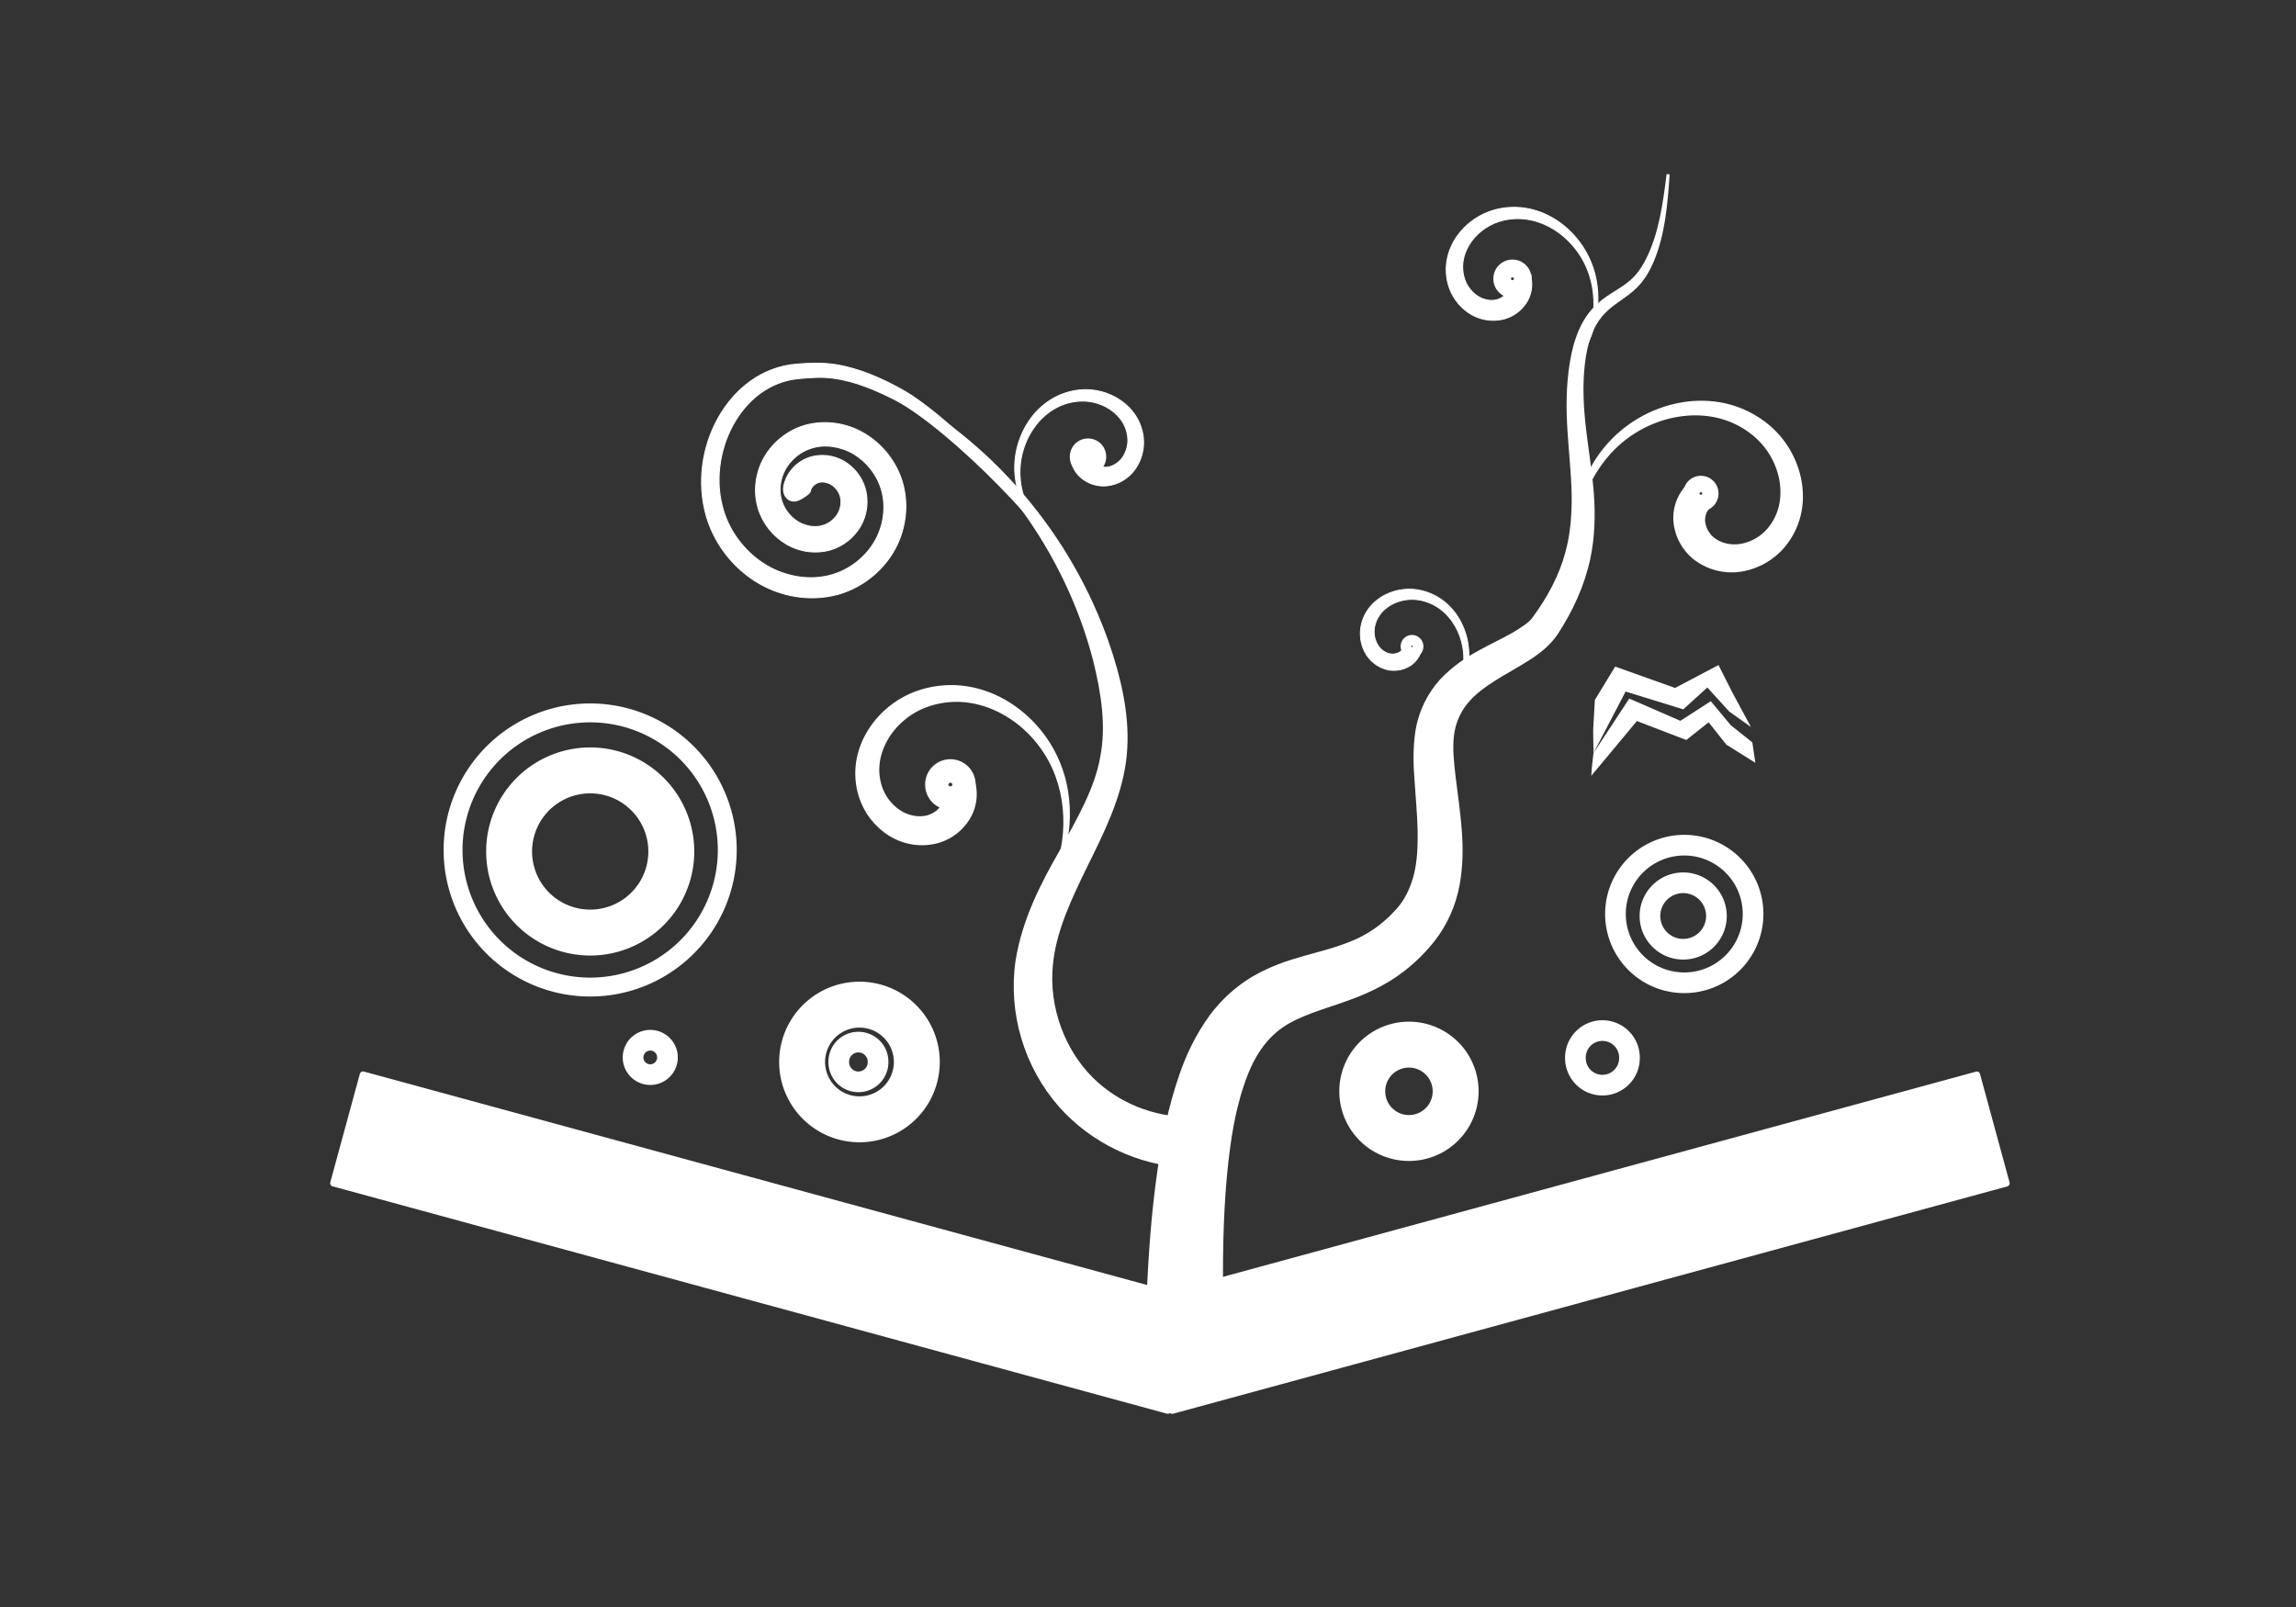 <?xml version="1.0" encoding="UTF-8" standalone="no"?>
<!-- Created with Inkscape (http://www.inkscape.org/) -->

<svg
   xmlns:dc="http://purl.org/dc/elements/1.1/"
   xmlns:cc="http://creativecommons.org/ns#"
   xmlns:rdf="http://www.w3.org/1999/02/22-rdf-syntax-ns#"
   xmlns:svg="http://www.w3.org/2000/svg"
   xmlns="http://www.w3.org/2000/svg"
   xmlns:xlink="http://www.w3.org/1999/xlink"
   xmlns:sodipodi="http://sodipodi.sourceforge.net/DTD/sodipodi-0.dtd"
   xmlns:inkscape="http://www.inkscape.org/namespaces/inkscape"
   version="1.1"
   width="1000"
   height="700"
   id="svg2"
   inkscape:version="0.48.1 r9760"
   sodipodi:docname="livro aberto-flower.svg">
  <rect width="100%" height="100%" fill="#333333" stroke="none"/>
  <sodipodi:namedview
     pagecolor="#000000"
     bordercolor="#666666"
     borderopacity="1"
     objecttolerance="10"
     gridtolerance="10"
     guidetolerance="10"
     inkscape:pageopacity="0"
     inkscape:pageshadow="2"
     inkscape:window-width="1360"
     inkscape:window-height="714"
     id="namedview13"
     showgrid="false"
     inkscape:snap-global="true"
     inkscape:snap-smooth-nodes="false"
     inkscape:object-nodes="true"
     inkscape:object-paths="true"
     inkscape:snap-nodes="true"
     inkscape:zoom="0.56568543"
     inkscape:cx="716.83479"
     inkscape:cy="258.73211"
     inkscape:window-x="-4"
     inkscape:window-y="-3"
     inkscape:window-maximized="1"
     inkscape:current-layer="svg2" />
  <defs
     id="defs16">
    <inkscape:path-effect
       effect="skeletal"
       id="path-effect5339"
       is_visible="true"
       pattern="m 1080.407,32.885 c 0,3.24 -902.496,5.01 -907.224,5.01 -4.729,0 -8.562,-2.627 -8.562,-5.866 0,-3.24 3.833,-5.866 8.562,-5.866 4.729,0 907.224,3.483 907.224,6.723 z"
       copytype="single_stretched"
       prop_scale="1"
       scale_y_rel="false"
       spacing="0"
       normal_offset="0"
       tang_offset="0"
       prop_units="false"
       vertical_pattern="false"
       fuse_tolerance="0" />
    <inkscape:path-effect
       effect="skeletal"
       id="path-effect5320"
       is_visible="true"
       pattern="M 0,0 1,0"
       copytype="single_stretched"
       prop_scale="1"
       scale_y_rel="false"
       spacing="0"
       normal_offset="0"
       tang_offset="0"
       prop_units="false"
       vertical_pattern="false"
       fuse_tolerance="0" />
    <inkscape:path-effect
       effect="skeletal"
       id="path-effect5263"
       is_visible="true"
       pattern="m 1176.083,-1525.178 1005.31,0 0,705.616 -1005.31,0 z"
       copytype="single_stretched"
       prop_scale="1"
       scale_y_rel="false"
       spacing="0"
       normal_offset="0"
       tang_offset="0"
       prop_units="false"
       vertical_pattern="false"
       fuse_tolerance="0" />
    <inkscape:path-effect
       effect="spiro"
       id="path-effect5236"
       is_visible="true" />
    <inkscape:path-effect
       effect="skeletal"
       id="path-effect4918"
       is_visible="true"
       pattern="M 0,0 1,0"
       copytype="single_stretched"
       prop_scale="1"
       scale_y_rel="false"
       spacing="0"
       normal_offset="0"
       tang_offset="0"
       prop_units="false"
       vertical_pattern="false"
       fuse_tolerance="0" />
    <inkscape:path-effect
       effect="skeletal"
       id="path-effect4910"
       is_visible="true"
       pattern="M 0,0 1,0"
       copytype="single_stretched"
       prop_scale="1"
       scale_y_rel="false"
       spacing="0"
       normal_offset="0"
       tang_offset="0"
       prop_units="false"
       vertical_pattern="false"
       fuse_tolerance="0" />
    <inkscape:path-effect
       effect="skeletal"
       id="path-effect4900"
       is_visible="true"
       pattern="m 234.77,-90.085 0,10 0,1.25 0,10 10,0 0,0 0,0 898.75,-20 0,0 -898.75,-1.25 0,0 0,0 z"
       copytype="single_stretched"
       prop_scale="1"
       scale_y_rel="false"
       spacing="0"
       normal_offset="0"
       tang_offset="0"
       prop_units="false"
       vertical_pattern="false"
       fuse_tolerance="0" />
    <inkscape:path-effect
       effect="spiro"
       id="path-effect4849"
       is_visible="true" />
    <inkscape:path-effect
       effect="skeletal"
       id="path-effect4839"
       is_visible="true"
       pattern="m 21.773,-291.685 0,0 2113.914,10.703 -2113.914,21.407 0,0 z"
       copytype="single_stretched"
       prop_scale="1"
       scale_y_rel="false"
       spacing="0"
       normal_offset="0"
       tang_offset="0"
       prop_units="false"
       vertical_pattern="false"
       fuse_tolerance="0" />
    <inkscape:path-effect
       effect="spiro"
       id="path-effect4837"
       is_visible="true" />
    <inkscape:path-effect
       effect="spiro"
       id="path-effect4833"
       is_visible="true" />
    <inkscape:path-effect
       effect="spiro"
       id="path-effect4829"
       is_visible="true" />
    <inkscape:path-effect
       effect="spiro"
       id="path-effect4825"
       is_visible="true" />
    <inkscape:path-effect
       effect="spiro"
       id="path-effect4821"
       is_visible="true" />
    <inkscape:path-effect
       effect="spiro"
       id="path-effect4817"
       is_visible="true" />
    <inkscape:path-effect
       effect="spiro"
       id="path-effect4813"
       is_visible="true" />
    <inkscape:path-effect
       effect="skeletal"
       id="path-effect4793"
       is_visible="true"
       pattern="M 0,0 1,0"
       copytype="single_stretched"
       prop_scale="1"
       scale_y_rel="false"
       spacing="0"
       normal_offset="0"
       tang_offset="0"
       prop_units="false"
       vertical_pattern="false"
       fuse_tolerance="0" />
    <inkscape:path-effect
       effect="skeletal"
       id="path-effect4704"
       is_visible="true"
       pattern="m 676.586,-204.495 a 275.076,10.703 0 1 1 -550.153,0 275.076,10.703 0 1 1 550.153,0 z"
       copytype="single_stretched"
       prop_scale="1"
       scale_y_rel="false"
       spacing="0"
       normal_offset="0"
       tang_offset="0"
       prop_units="false"
       vertical_pattern="false"
       fuse_tolerance="0" />
    <inkscape:path-effect
       effect="skeletal"
       id="path-effect4694"
       is_visible="true"
       pattern="M 0,0 1,0"
       copytype="single_stretched"
       prop_scale="1"
       scale_y_rel="false"
       spacing="0"
       normal_offset="0"
       tang_offset="0"
       prop_units="false"
       vertical_pattern="false"
       fuse_tolerance="0" />
    <inkscape:path-effect
       effect="skeletal"
       id="path-effect4676"
       is_visible="true"
       pattern="M 0,0 1,0"
       copytype="single_stretched"
       prop_scale="1"
       scale_y_rel="false"
       spacing="0"
       normal_offset="0"
       tang_offset="0"
       prop_units="false"
       vertical_pattern="false"
       fuse_tolerance="0" />
    <inkscape:path-effect
       effect="skeletal"
       id="path-effect4625"
       is_visible="true"
       pattern="M 0,0 1,0"
       copytype="single_stretched"
       prop_scale="1"
       scale_y_rel="false"
       spacing="0"
       normal_offset="0"
       tang_offset="0"
       prop_units="false"
       vertical_pattern="false"
       fuse_tolerance="0" />
    <inkscape:perspective
       sodipodi:type="inkscape:persp3d"
       inkscape:vp_x="0 : 350 : 1"
       inkscape:vp_y="0 : 1000 : 0"
       inkscape:vp_z="1000 : 350 : 1"
       inkscape:persp3d-origin="500 : 233.33333 : 1"
       id="perspective4416" />
    <linearGradient
       inkscape:collect="always"
       id="linearGradient3810">
      <stop
         style="stop-color:#76b138;stop-opacity:1;"
         offset="0"
         id="stop3812" />
      <stop
         style="stop-color:#76b138;stop-opacity:0;"
         offset="1"
         id="stop3814" />
    </linearGradient>
    <linearGradient
       inkscape:collect="always"
       xlink:href="#linearGradient3810"
       id="linearGradient3796"
       x1="490.214"
       y1="201.758"
       x2="505.199"
       y2="324.847"
       gradientUnits="userSpaceOnUse" />
    <inkscape:path-effect
       effect="skeletal"
       id="path-effect4918-8"
       is_visible="true"
       pattern="m 0,0 0,10 0,1.25 0,10 10,0 0,0 0,0 898.75,-20 0,0 L 10,0 l 0,0 0,0 z"
       copytype="single_stretched"
       prop_scale="1"
       scale_y_rel="false"
       spacing="0"
       normal_offset="0"
       tang_offset="0"
       prop_units="false"
       vertical_pattern="false"
       fuse_tolerance="0" />
    <inkscape:path-effect
       effect="skeletal"
       id="path-effect4918-8-2"
       is_visible="true"
       pattern="m 0,0 0,10 0,1.25 0,10 10,0 0,0 0,0 898.75,-20 0,0 L 10,0 l 0,0 0,0 z"
       copytype="single_stretched"
       prop_scale="1"
       scale_y_rel="false"
       spacing="0"
       normal_offset="0"
       tang_offset="0"
       prop_units="false"
       vertical_pattern="false"
       fuse_tolerance="0" />
    <inkscape:path-effect
       effect="skeletal"
       id="path-effect4918-8-29"
       is_visible="true"
       pattern="m 0,0 0,10 0,1.25 0,10 10,0 0,0 0,0 898.75,-20 0,0 L 10,0 l 0,0 0,0 z"
       copytype="single_stretched"
       prop_scale="1"
       scale_y_rel="false"
       spacing="0"
       normal_offset="0"
       tang_offset="0"
       prop_units="false"
       vertical_pattern="false"
       fuse_tolerance="0" />
    <inkscape:path-effect
       effect="skeletal"
       id="path-effect4918-8-3"
       is_visible="true"
       pattern="m 0,0 0,10 0,1.25 0,10 10,0 0,0 0,0 898.75,-20 0,0 L 10,0 l 0,0 0,0 z"
       copytype="single_stretched"
       prop_scale="1"
       scale_y_rel="false"
       spacing="0"
       normal_offset="0"
       tang_offset="0"
       prop_units="false"
       vertical_pattern="false"
       fuse_tolerance="0" />
    <inkscape:path-effect
       effect="skeletal"
       id="path-effect4918-8-35"
       is_visible="true"
       pattern="m 0,0 0,10 0,1.25 0,10 10,0 0,0 0,0 898.75,-20 0,0 L 10,0 l 0,0 0,0 z"
       copytype="single_stretched"
       prop_scale="1"
       scale_y_rel="false"
       spacing="0"
       normal_offset="0"
       tang_offset="0"
       prop_units="false"
       vertical_pattern="false"
       fuse_tolerance="0" />
    <inkscape:path-effect
       effect="skeletal"
       id="path-effect4918-8-2-9"
       is_visible="true"
       pattern="m 0,0 0,10 0,1.25 0,10 10,0 0,0 0,0 898.75,-20 0,0 L 10,0 l 0,0 0,0 z"
       copytype="single_stretched"
       prop_scale="1"
       scale_y_rel="false"
       spacing="0"
       normal_offset="0"
       tang_offset="0"
       prop_units="false"
       vertical_pattern="false"
       fuse_tolerance="0" />
    <inkscape:path-effect
       effect="skeletal"
       id="path-effect5339-4"
       is_visible="true"
       pattern="m 1334.409,-23.347 c 0,3.24 -902.496,5.01 -907.224,5.01 -4.729,0 -8.562,-2.627 -8.562,-5.866 0,-3.24 3.833,-5.866 8.562,-5.866 4.729,0 907.224,3.483 907.224,6.723 z"
       copytype="single_stretched"
       prop_scale="1"
       scale_y_rel="false"
       spacing="0"
       normal_offset="0"
       tang_offset="0"
       prop_units="false"
       vertical_pattern="false"
       fuse_tolerance="0" />
    <inkscape:path-effect
       effect="skeletal"
       id="path-effect5339-2"
       is_visible="true"
       pattern="m 802.319,45.162 c 0,3.24 -902.496,5.01 -907.224,5.01 -4.729,0 -8.562,-2.627 -8.562,-5.866 0,-3.24 3.833,-5.866 8.562,-5.866 4.729,0 907.224,3.483 907.224,6.723 z"
       copytype="single_stretched"
       prop_scale="1"
       scale_y_rel="false"
       spacing="0"
       normal_offset="0"
       tang_offset="0"
       prop_units="false"
       vertical_pattern="false"
       fuse_tolerance="0" />
  </defs>
  <rect
     style="opacity:0;fill:#ffff40;fill-opacity:1;stroke:#89ffff;stroke-width:0.4;stroke-miterlimit:4;stroke-opacity:1;stroke-dasharray:none"
     id="rect4472"
     width="348.93"
     height="151.988"
     x="86.361"
     y="335.581" />
  <rect
     style="fill:#ffffff;fill-opacity:1;stroke:none"
     id="rect4482"
     width="379.367"
     height="51.803"
     x="274.157"
     y="408.589"
     ry="1.346"
     transform="matrix(0.965,0.263,-0.263,0.965,0,0)" />
  <path
     sodipodi:type="arc"
     style="fill:#ffffff;fill-opacity:0;stroke:#ffffff;stroke-width:20;stroke-miterlimit:4;stroke-opacity:1;stroke-dasharray:none"
     id="path4529"
     sodipodi:cx="373.54739"
     sodipodi:cy="150.91743"
     sodipodi:rx="20.336391"
     sodipodi:ry="20.336391"
     d="m 393.884,150.917 a 20.336,20.336 0 1 1 -40.673,0 20.336,20.336 0 1 1 40.673,0 z"
     transform="translate(240.107,324.453)" />
  <path
     sodipodi:type="arc"
     style="fill:#ffffff;fill-opacity:0;stroke:#ffffff;stroke-width:20;stroke-miterlimit:4;stroke-opacity:1;stroke-dasharray:none"
     id="path4531"
     sodipodi:cx="553.36389"
     sodipodi:cy="161.62079"
     sodipodi:rx="35.321102"
     sodipodi:ry="35.321102"
     d="m 588.685,161.621 a 35.321,35.321 0 1 1 -70.642,0 35.321,35.321 0 1 1 70.642,0 z"
     transform="translate(-296.307,209.281)" />
  <path
     sodipodi:type="arc"
     style="fill:#ffffff;fill-opacity:0;stroke:#ffffff;stroke-width:9;stroke-miterlimit:4;stroke-opacity:1;stroke-dasharray:none"
     id="path4551"
     sodipodi:cx="549.05212"
     sodipodi:cy="178.71576"
     sodipodi:rx="65.260094"
     sodipodi:ry="65.260094"
     d="m 614.312,178.716 a 65.26,65.26 0 1 1 -130.52,0 65.26,65.26 0 1 1 130.52,0 z"
     transform="matrix(0.915,0,0,0.915,-245.34,206.722)" />
  <path
     sodipodi:type="arc"
     style="fill:#ffffff;fill-opacity:0;stroke:#ffffff;stroke-width:9;stroke-miterlimit:4;stroke-opacity:1;stroke-dasharray:none"
     id="path4553"
     sodipodi:cx="460.80539"
     sodipodi:cy="251.01945"
     sodipodi:rx="14.475118"
     sodipodi:ry="14.475118"
     d="m 475.281,251.019 a 14.475,14.475 0 1 1 -28.95,0 14.475,14.475 0 1 1 28.95,0 z"
     transform="translate(272.293,147.989)" />
  <rect
     style="fill:#ffffff;fill-opacity:1;stroke:none"
     id="rect4482-4"
     width="379.367"
     height="51.803"
     x="-708.873"
     y="676.538"
     ry="1.346"
     transform="matrix(-0.965,0.263,0.263,0.965,0,0)" />
  <path
     sodipodi:type="arc"
     style="fill:#ffffff;fill-opacity:0;stroke:#ffffff;stroke-width:9;stroke-miterlimit:4;stroke-opacity:1;stroke-dasharray:none"
     id="path4575"
     sodipodi:cx="355.35168"
     sodipodi:cy="274.0061"
     sodipodi:rx="8.5626888"
     sodipodi:ry="8.5626888"
     d="m 363.914,274.006 a 8.563,8.563 0 1 1 -17.125,0 8.563,8.563 0 1 1 17.125,0 z"
     transform="translate(18.52,188.587)" />
  <path
     sodipodi:type="arc"
     style="fill:#ffffff;fill-opacity:0;stroke:#ffffff;stroke-width:9;stroke-miterlimit:4;stroke-opacity:1;stroke-dasharray:none"
     id="path4577"
     sodipodi:cx="487.00305"
     sodipodi:cy="330.73395"
     sodipodi:rx="7.4923549"
     sodipodi:ry="7.4923549"
     d="m 494.495,330.734 a 7.492,7.492 0 1 1 -14.985,0 7.492,7.492 0 1 1 14.985,0 z"
     transform="translate(-203.784,129.876)" />
  <path
     sodipodi:type="arc"
     style="fill:#ffffff;fill-opacity:0;stroke:#ffffff;stroke-width:9;stroke-miterlimit:4;stroke-opacity:1;stroke-dasharray:none"
     id="path4581"
     sodipodi:cx="275.07645"
     sodipodi:cy="204.43425"
     sodipodi:rx="11.773701"
     sodipodi:ry="11.773701"
     d="m 286.85,204.434 a 11.774,11.774 0 1 1 -23.547,0 11.774,11.774 0 1 1 23.547,0 z"
     transform="translate(422.851,256.363)" />
  <path
     sodipodi:type="arc"
     style="fill:#ffffff;fill-opacity:0;stroke:#ffffff;stroke-width:9;stroke-miterlimit:4;stroke-opacity:1;stroke-dasharray:none"
     id="path4583"
     sodipodi:cx="445.25992"
     sodipodi:cy="239.75536"
     sodipodi:rx="29.969419"
     sodipodi:ry="29.969419"
     d="m 475.229,239.755 a 29.969,29.969 0 1 1 -59.939,0 29.969,29.969 0 1 1 59.939,0 z"
     transform="translate(288.306,158.369)" />
  <path
     sodipodi:type="arc"
     style="fill:#ffffff;fill-opacity:0;stroke:#ffffff;stroke-width:20;stroke-miterlimit:4;stroke-opacity:1;stroke-dasharray:none"
     id="path4595"
     sodipodi:cx="356.47263"
     sodipodi:cy="272.38422"
     sodipodi:rx="24.97579"
     sodipodi:ry="24.97579"
     d="m 381.448,272.384 a 24.976,24.976 0 1 1 -49.952,0 24.976,24.976 0 1 1 49.952,0 z"
     transform="translate(17.861,190.209)" />
  <path
     style="fill:#ffffff;stroke:#ffffff;stroke-width:1.323px;stroke-linecap:butt;stroke-linejoin:miter;stroke-opacity:1"
     d="m 500,566.792 c 0.732,-19.011 2.06,-38.267 4.863,-57.549 1.878,-13.126 4.562,-26.623 9.103,-39.966 3.003,-9.009 7.284,-18.244 13.576,-26.802 0,-10e-6 10e-6,-10e-6 10e-6,-2e-5 4.786,-6.412 10.799,-11.96 17.794,-16.223 6.268,-3.706 12.593,-6.188 18.591,-7.983 6.027,-1.852 11.636,-3.213 16.655,-4.762 5.297,-1.661 10.224,-3.511 14.468,-5.959 4.988,-2.795 9.571,-6.608 13.56,-11.058 0,0 0,0 10e-6,-1e-5 3.696,-3.997 6.302,-9.398 7.789,-15.196 0,-10e-6 0,-10e-6 1e-5,-2e-5 1.529,-5.88 1.802,-12.529 1.698,-19.567 0,-10e-6 0,-10e-6 0,-2e-5 -0.142,-6.864 -0.854,-14.112 -1.348,-21.754 -0.498,-6.503 -0.8,-13.83 0.412,-21.711 1.346,-8.104 4.976,-15.696 10.525,-21.839 5.127,-5.453 10.869,-9.343 16.402,-12.33 1e-5,0 2e-5,-10e-6 3e-5,-10e-6 5.448,-3.028 10.622,-5.395 15.096,-7.956 3.946,-2.424 7.349,-4.493 9.009,-7.01 0,0 0,0 0,-1e-5 6.367,-8.68 11.479,-18.176 14.181,-28.215 2.287,-8.2 2.971,-17.069 2.794,-26.099 -0.187,-8.692 -1.216,-17.736 -1.802,-27.151 0,-10e-6 0,-10e-6 0,-2e-5 -0.633,-9.661 -0.635,-19.682 1.024,-29.737 0.738,-4.562 1.909,-9.34 3.939,-14.052 0,-1e-5 10e-6,-2e-5 10e-6,-3e-5 1.434,-3.321 3.441,-6.529 6.075,-9.375 2.237,-2.338 4.622,-4.172 6.946,-5.667 10e-6,0 2e-5,-1e-5 3e-5,-2e-5 2.27,-1.486 4.367,-2.698 6.119,-3.919 1.968,-1.37 3.759,-2.873 5.236,-4.548 1.995,-2.207 3.647,-4.913 5.084,-7.857 5.296,-10.79 7.144,-23.571 8.74,-36.59 -0.873,13.09 -1.974,25.992 -6.758,37.494 -1.31,3.17 -2.901,6.169 -4.943,8.76 -1.533,1.972 -3.399,3.759 -5.453,5.377 0,0 -1e-5,1e-5 -2e-5,1e-5 -1.818,1.432 -3.88,2.785 -5.968,4.313 -2.108,1.528 -4.185,3.278 -5.997,5.38 -2.154,2.539 -3.75,5.417 -4.88,8.401 -10e-6,1e-5 -10e-6,2e-5 -10e-6,3e-5 -1.62,4.286 -2.442,8.713 -2.934,13.071 -1.085,9.533 -0.541,19.052 0.558,28.404 0,1e-5 10e-6,2e-5 10e-6,3e-5 1.071,9.144 2.603,18.183 3.327,27.345 0.757,9.58 0.527,19.331 -1.507,28.869 -2.492,11.618 -7.57,22.651 -14.133,32.634 -3.193,4.738 -7.688,8.223 -12.167,11.055 -4.972,3.205 -10.08,5.898 -14.764,8.855 -4.734,3.022 -9.154,6.257 -12.331,10.223 -10e-6,10e-6 -2e-5,10e-6 -2e-5,2e-5 -3.376,4.115 -5.446,9.277 -6.002,14.496 -0.663,5.649 0.043,11.668 0.764,18.004 0.875,7.244 2.006,14.656 2.611,22.376 0.642,7.868 0.654,16.112 -0.896,24.5 0,1e-5 0,2e-5 0,3e-5 -1.614,8.615 -5.216,17.032 -10.941,24.252 -5.009,6.287 -11.055,11.874 -18.016,16.35 -5.961,3.782 -12.237,6.625 -18.451,8.883 -5.806,2.13 -11.37,3.809 -16.409,5.683 -4.895,1.862 -9.369,3.831 -12.952,6.376 -10e-6,0 -2e-5,1e-5 -2e-5,1e-5 -3.969,2.718 -7.396,6.357 -10.105,10.458 -10e-6,10e-6 -10e-6,10e-6 -2e-5,2e-5 -3.85,5.691 -6.427,12.66 -8.608,20.131 -3.181,11.168 -4.777,23.06 -5.915,35.327 -1.62,17.928 -1.836,36.132 -1.553,54.538 -10.701,-0.226 -21.402,-0.453 -32.103,-0.679 z"
     id="path4835"
     inkscape:connector-curvature="0"
     inkscape:path-effect="#path-effect4839"
     inkscape:original-d="m 516.05111,567.13139 c 3.7608,-177.69821 59.46023,-113.1601 101.79605,-162.75529 21.21287,-24.85028 6.33108,-61.97488 9.74223,-84.53671 4.22483,-27.94376 36.92077,-29.44535 48.18439,-45.3392 31.68172,-44.70536 9.79894,-76.87189 15.64116,-115.51326 6.30337,-41.69145 33.0805,-7.75285 40.43839,-82.54597" />
  <path
     style="fill:#ffffff;stroke:#ffffff;stroke-width:1px;stroke-linecap:butt;stroke-linejoin:miter;stroke-opacity:1"
     d="m 522.288,508.22 -0.265,-9.996 -0.033,-1.25 -0.265,-9.996 c -1.273,0.038 -2.549,0.028 -3.826,-0.027 -15.216,0.221 -31.248,-6.079 -42.444,-17.374 -12.195,-12.194 -19.056,-30.696 -17.419,-48.744 0,-1e-5 0,-1e-5 0,-2e-5 1.2,-14.799 8.116,-29.333 15.146,-43.718 7.113,-14.356 14.542,-29.294 16.732,-45.279 2.12,-15.599 -0.886,-31.211 -5.506,-46.004 0,-10e-6 0,-10e-6 0,-10e-6 -7.687,-24.483 -20.159,-47.178 -36.089,-66.72 -15.935,-19.538 -35.363,-35.961 -56.934,-47.924 20.864,13.096 39.138,30.369 53.706,50.298 14.559,19.936 25.444,42.571 31.563,66.369 3.572,14.401 5.675,28.875 3.002,42.074 -2.355,13.616 -10.066,26.826 -17.77,40.925 -8.004,13.993 -16.188,29.605 -19.091,47.802 0,1e-5 0,1e-5 0,2e-5 -3.238,22.6 3.749,46.025 18.89,63.186 14.035,15.768 34.226,25.325 55.275,26.323 1.771,0.079 3.549,0.098 5.328,0.055 z"
     id="path4847"
     inkscape:connector-curvature="0"
     sodipodi:nodetypes="csssc"
     inkscape:original-d="m 522.006,497.59922 c -17.18399,-21.97646 -46.5027,-63.8184 -69.03377,-77.48968 -25.09134,-15.22477 26.52732,-74.44349 36.50392,-88.35455 0.7875,-1.09805 -1.47915,-38.96679 -3.29481,-46.38582 -17.73793,-72.4796 -87.29163,-79.90876 -89.835,-122.13527"
     inkscape:path-effect="#path-effect4849;#path-effect4900" />
  <path
     sodipodi:type="spiral"
     style="fill:#ffffff;stroke:#ffffff;stroke-width:1px;stroke-linecap:butt;stroke-linejoin:miter;stroke-opacity:1"
     sodipodi:cx="175"
     sodipodi:cy="63.75"
     sodipodi:expansion="17.48"
     sodipodi:revolution="12.61"
     sodipodi:radius="98.567871"
     sodipodi:argument="-105.52348"
     sodipodi:t0="0.90899998"
     d="m 158.555,39.827 6.845,7.29 0.856,0.911 6.845,7.29 c 0.372,-0.411 0.829,-0.775 1.348,-1.09 1.735,-1.364 4.441,-2.188 7.051,-2.187 3.684,0.057 7.722,1.658 10.65,4.32 4.499,3.863 7.038,10.783 6.765,17.547 0,2e-6 0,4e-6 0,6e-6 -0.316,7.036 -3.386,14.309 -8.503,19.688 0,2e-6 0,4e-6 0,6e-6 -3.814,4.009 -8.662,7.201 -14.02,9.13 -5.211,1.893 -10.978,2.624 -16.751,2.283 0,0 -1e-5,0 -1e-5,0 -11.799,-0.705 -23.657,-5.884 -32.498,-14.512 -6.412,-6.257 -11.447,-14.102 -14.478,-22.788 -2.938,-8.421 -4.031,-17.566 -3.402,-26.651 0,-3e-6 0,-6e-6 0,-9e-6 1.278,-18.515 9.461,-36.827 23.068,-50.528 10.529,-10.577 23.874,-18.423 38.401,-22.879 14.511,-4.461 30.124,-5.663 45.458,-3.46 -15.171,-3.032 -30.985,-2.731 -46.076,1.002 -15.115,3.729 -29.41,11.04 -41.182,21.58 -15.256,13.738 -25.302,32.829 -27.933,53.256 0,6e-6 -1e-5,1.3e-5 -1e-5,2e-5 -1.303,10.049 -0.681,20.435 2.123,30.418 2.939,10.332 8.255,19.895 15.47,27.855 10.207,11.227 24.267,18.56 39.376,20.466 1e-5,0 1e-5,1e-5 2e-5,1e-5 7.443,0.948 15.151,0.457 22.604,-1.657 7.724,-2.229 14.843,-6.225 20.771,-11.647 8.363,-7.681 13.773,-18.151 15.171,-29.469 1.451,-11.622 -2.047,-23.637 -10.227,-32.778 -5.886,-6.342 -13.814,-10.396 -22.448,-11.439 -7.017,-0.861 -14.171,0.633 -20.377,4.393 -1.717,1.046 -3.36,2.265 -4.907,3.655 z"
     inkscape:path-effect="#path-effect4918-8"
     transform="matrix(-0.214,0.408,-0.408,-0.214,716.824,64.013)"
     id="path4908-5" />
  <path
     sodipodi:type="arc"
     style="fill:#ffffff;fill-opacity:0;stroke:#ffffff;stroke-width:20;stroke-miterlimit:4;stroke-opacity:1;stroke-dasharray:none"
     id="path4533-4"
     sodipodi:cx="545.87158"
     sodipodi:cy="280.42813"
     sodipodi:rx="8.5626907"
     sodipodi:ry="8.5626907"
     d="m 554.434,280.428 a 8.563,8.563 0 1 1 -17.125,0 8.563,8.563 0 1 1 17.125,0 z"
     transform="matrix(0.448,0,0,0.448,414.179,-4.207)" />
  <path
     sodipodi:type="spiral"
     style="fill:#ffffff;stroke:#ffffff;stroke-width:1px;stroke-linecap:butt;stroke-linejoin:miter;stroke-opacity:1"
     sodipodi:cx="175"
     sodipodi:cy="63.75"
     sodipodi:expansion="17.48"
     sodipodi:revolution="12.61"
     sodipodi:radius="98.567871"
     sodipodi:argument="-105.52348"
     sodipodi:t0="0.90899998"
     d="m 158.555,39.827 6.845,7.29 0.856,0.911 6.845,7.29 c 0.372,-0.411 0.829,-0.775 1.348,-1.09 1.735,-1.364 4.441,-2.188 7.051,-2.187 3.684,0.057 7.722,1.658 10.65,4.32 4.499,3.863 7.038,10.783 6.765,17.547 0,2e-6 0,4e-6 0,6e-6 -0.316,7.036 -3.386,14.309 -8.503,19.688 0,2e-6 0,4e-6 0,6e-6 -3.814,4.009 -8.662,7.201 -14.02,9.13 -5.211,1.893 -10.978,2.624 -16.751,2.283 0,0 -1e-5,0 -1e-5,0 -11.799,-0.705 -23.657,-5.884 -32.498,-14.512 -6.412,-6.257 -11.447,-14.102 -14.478,-22.788 -2.938,-8.421 -4.031,-17.566 -3.402,-26.651 0,-3e-6 0,-6e-6 0,-9e-6 1.278,-18.515 9.461,-36.827 23.068,-50.528 10.529,-10.577 23.874,-18.423 38.401,-22.879 14.511,-4.461 30.124,-5.663 45.458,-3.46 -15.171,-3.032 -30.985,-2.731 -46.076,1.002 -15.115,3.729 -29.41,11.04 -41.182,21.58 -15.256,13.738 -25.302,32.829 -27.933,53.256 0,6e-6 -1e-5,1.3e-5 -1e-5,2e-5 -1.303,10.049 -0.681,20.435 2.123,30.418 2.939,10.332 8.255,19.895 15.47,27.855 10.207,11.227 24.267,18.56 39.376,20.466 1e-5,0 1e-5,1e-5 2e-5,1e-5 7.443,0.948 15.151,0.457 22.604,-1.657 7.724,-2.229 14.843,-6.225 20.771,-11.647 8.363,-7.681 13.773,-18.151 15.171,-29.469 1.451,-11.622 -2.047,-23.637 -10.227,-32.778 -5.886,-6.342 -13.814,-10.396 -22.448,-11.439 -7.017,-0.861 -14.171,0.633 -20.377,4.393 -1.717,1.046 -3.36,2.265 -4.907,3.655 z"
     inkscape:path-effect="#path-effect4918-8-29"
     transform="matrix(0.03,0.641,0.641,-0.03,703.511,112.103)"
     id="path4908-5-5" />
  <path
     sodipodi:type="spiral"
     style="fill:#ffffff;stroke:#ffffff;stroke-width:1px;stroke-linecap:butt;stroke-linejoin:miter;stroke-opacity:1"
     sodipodi:cx="175"
     sodipodi:cy="63.75"
     sodipodi:expansion="17.48"
     sodipodi:revolution="12.61"
     sodipodi:radius="98.567871"
     sodipodi:argument="-105.52348"
     sodipodi:t0="0.90899998"
     d="m 158.555,39.827 6.845,7.29 0.856,0.911 6.845,7.29 c 0.372,-0.411 0.829,-0.775 1.348,-1.09 1.735,-1.364 4.441,-2.188 7.051,-2.187 3.684,0.057 7.722,1.658 10.65,4.32 4.499,3.863 7.038,10.783 6.765,17.547 0,2e-6 0,4e-6 0,6e-6 -0.316,7.036 -3.386,14.309 -8.503,19.688 0,2e-6 0,4e-6 0,6e-6 -3.814,4.009 -8.662,7.201 -14.02,9.13 -5.211,1.893 -10.978,2.624 -16.751,2.283 0,0 -1e-5,0 -1e-5,0 -11.799,-0.705 -23.657,-5.884 -32.498,-14.512 -6.412,-6.257 -11.447,-14.102 -14.478,-22.788 -2.938,-8.421 -4.031,-17.566 -3.402,-26.651 0,-3e-6 0,-6e-6 0,-9e-6 1.278,-18.515 9.461,-36.827 23.068,-50.528 10.529,-10.577 23.874,-18.423 38.401,-22.879 14.511,-4.461 30.124,-5.663 45.458,-3.46 -15.171,-3.032 -30.985,-2.731 -46.076,1.002 -15.115,3.729 -29.41,11.04 -41.182,21.58 -15.256,13.738 -25.302,32.829 -27.933,53.256 0,6e-6 -1e-5,1.3e-5 -1e-5,2e-5 -1.303,10.049 -0.681,20.435 2.123,30.418 2.939,10.332 8.255,19.895 15.47,27.855 10.207,11.227 24.267,18.56 39.376,20.466 1e-5,0 1e-5,1e-5 2e-5,1e-5 7.443,0.948 15.151,0.457 22.604,-1.657 7.724,-2.229 14.843,-6.225 20.771,-11.647 8.363,-7.681 13.773,-18.151 15.171,-29.469 1.451,-11.622 -2.047,-23.637 -10.227,-32.778 -5.886,-6.342 -13.814,-10.396 -22.448,-11.439 -7.017,-0.861 -14.171,0.633 -20.377,4.393 -1.717,1.046 -3.36,2.265 -4.907,3.655 z"
     inkscape:path-effect="#path-effect4918-8-3"
     transform="matrix(0.312,0.28,0.28,-0.312,405.631,167.336)"
     id="path4908-5-51" />
  <path
     sodipodi:type="spiral"
     style="fill:#ffffff;stroke:#ffffff;stroke-width:1px;stroke-linecap:butt;stroke-linejoin:miter;stroke-opacity:1"
     sodipodi:cx="175"
     sodipodi:cy="63.75"
     sodipodi:expansion="17.48"
     sodipodi:revolution="12.61"
     sodipodi:radius="98.567871"
     sodipodi:argument="-105.52348"
     sodipodi:t0="0.90899998"
     d="m 158.555,39.827 6.845,7.29 0.856,0.911 6.845,7.29 c 0.372,-0.411 0.829,-0.775 1.348,-1.09 1.735,-1.364 4.441,-2.188 7.051,-2.187 3.684,0.057 7.722,1.658 10.65,4.32 4.499,3.863 7.038,10.783 6.765,17.547 0,2e-6 0,4e-6 0,6e-6 -0.316,7.036 -3.386,14.309 -8.503,19.688 0,2e-6 0,4e-6 0,6e-6 -3.814,4.009 -8.662,7.201 -14.02,9.13 -5.211,1.893 -10.978,2.624 -16.751,2.283 0,0 -1e-5,0 -1e-5,0 -11.799,-0.705 -23.657,-5.884 -32.498,-14.512 -6.412,-6.257 -11.447,-14.102 -14.478,-22.788 -2.938,-8.421 -4.031,-17.566 -3.402,-26.651 0,-3e-6 0,-6e-6 0,-9e-6 1.278,-18.515 9.461,-36.827 23.068,-50.528 10.529,-10.577 23.874,-18.423 38.401,-22.879 14.511,-4.461 30.124,-5.663 45.458,-3.46 -15.171,-3.032 -30.985,-2.731 -46.076,1.002 -15.115,3.729 -29.41,11.04 -41.182,21.58 -15.256,13.738 -25.302,32.829 -27.933,53.256 0,6e-6 -1e-5,1.3e-5 -1e-5,2e-5 -1.303,10.049 -0.681,20.435 2.123,30.418 2.939,10.332 8.255,19.895 15.47,27.855 10.207,11.227 24.267,18.56 39.376,20.466 1e-5,0 1e-5,1e-5 2e-5,1e-5 7.443,0.948 15.151,0.457 22.604,-1.657 7.724,-2.229 14.843,-6.225 20.771,-11.647 8.363,-7.681 13.773,-18.151 15.171,-29.469 1.451,-11.622 -2.047,-23.637 -10.227,-32.778 -5.886,-6.342 -13.814,-10.396 -22.448,-11.439 -7.017,-0.861 -14.171,0.633 -20.377,4.393 -1.717,1.046 -3.36,2.265 -4.907,3.655 z"
     inkscape:path-effect="#path-effect4918-8-35"
     transform="matrix(-0.271,0.582,-0.582,-0.271,490.324,258.366)"
     id="path4908-5-57" />
  <path
     sodipodi:type="arc"
     style="fill:#ffffff;fill-opacity:0;stroke:#ffffff;stroke-width:20;stroke-miterlimit:4;stroke-opacity:1;stroke-dasharray:none"
     id="path4533-3"
     sodipodi:cx="545.87158"
     sodipodi:cy="280.42813"
     sodipodi:rx="8.5626907"
     sodipodi:ry="8.5626907"
     d="m 554.434,280.428 a 8.563,8.563 0 1 1 -17.125,0 8.563,8.563 0 1 1 17.125,0 z"
     transform="matrix(0.413,0,0,0.413,515.365,99.144)" />
  <path
     sodipodi:type="arc"
     style="fill:#ffffff;fill-opacity:0;stroke:#ffffff;stroke-width:20;stroke-miterlimit:4;stroke-opacity:1;stroke-dasharray:none"
     id="path4533-0"
     sodipodi:cx="545.87158"
     sodipodi:cy="280.42813"
     sodipodi:rx="8.5626907"
     sodipodi:ry="8.5626907"
     d="m 554.434,280.428 a 8.563,8.563 0 1 1 -17.125,0 8.563,8.563 0 1 1 17.125,0 z"
     transform="matrix(0.427,0,0,0.427,240.786,79.216)" />
  <path
     sodipodi:type="arc"
     style="fill:#ffffff;fill-opacity:0;stroke:#ffffff;stroke-width:20;stroke-miterlimit:4;stroke-opacity:1;stroke-dasharray:none"
     id="path4533-04"
     sodipodi:cx="545.87158"
     sodipodi:cy="280.42813"
     sodipodi:rx="8.5626907"
     sodipodi:ry="8.5626907"
     d="m 554.434,280.428 a 8.563,8.563 0 1 1 -17.125,0 8.563,8.563 0 1 1 17.125,0 z"
     transform="matrix(0.592,0,0,0.592,90.773,175.737)" />
  <path
     sodipodi:type="spiral"
     style="fill:#ffffff;stroke:#ffffff;stroke-width:1px;stroke-linecap:butt;stroke-linejoin:miter;stroke-opacity:1"
     sodipodi:cx="175"
     sodipodi:cy="63.75"
     sodipodi:expansion="17.48"
     sodipodi:revolution="12.61"
     sodipodi:radius="98.567871"
     sodipodi:argument="-105.52348"
     sodipodi:t0="0.90899998"
     d="m 158.555,39.827 6.845,7.29 0.856,0.911 6.845,7.29 c 0.372,-0.411 0.829,-0.775 1.348,-1.09 1.735,-1.364 4.441,-2.188 7.051,-2.187 3.684,0.057 7.722,1.658 10.65,4.32 4.499,3.863 7.038,10.783 6.765,17.547 0,2e-6 0,4e-6 0,6e-6 -0.316,7.036 -3.386,14.309 -8.503,19.688 0,2e-6 0,4e-6 0,6e-6 -3.814,4.009 -8.662,7.201 -14.02,9.13 -5.211,1.893 -10.978,2.624 -16.751,2.283 0,0 -1e-5,0 -1e-5,0 -11.799,-0.705 -23.657,-5.884 -32.498,-14.512 -6.412,-6.257 -11.447,-14.102 -14.478,-22.788 -2.938,-8.421 -4.031,-17.566 -3.402,-26.651 0,-3e-6 0,-6e-6 0,-9e-6 1.278,-18.515 9.461,-36.827 23.068,-50.528 10.529,-10.577 23.874,-18.423 38.401,-22.879 14.511,-4.461 30.124,-5.663 45.458,-3.46 -15.171,-3.032 -30.985,-2.731 -46.076,1.002 -15.115,3.729 -29.41,11.04 -41.182,21.58 -15.256,13.738 -25.302,32.829 -27.933,53.256 0,6e-6 -1e-5,1.3e-5 -1e-5,2e-5 -1.303,10.049 -0.681,20.435 2.123,30.418 2.939,10.332 8.255,19.895 15.47,27.855 10.207,11.227 24.267,18.56 39.376,20.466 1e-5,0 1e-5,1e-5 2e-5,1e-5 7.443,0.948 15.151,0.457 22.604,-1.657 7.724,-2.229 14.843,-6.225 20.771,-11.647 8.363,-7.681 13.773,-18.151 15.171,-29.469 1.451,-11.622 -2.047,-23.637 -10.227,-32.778 -5.886,-6.342 -13.814,-10.396 -22.448,-11.439 -7.017,-0.861 -14.171,0.633 -20.377,4.393 -1.717,1.046 -3.36,2.265 -4.907,3.655 z"
     inkscape:path-effect="#path-effect4918-8-2-9"
     transform="matrix(-0.301,0.203,-0.203,-0.301,674.96,262.81)"
     id="path4908-5-9" />
  <path
     sodipodi:type="arc"
     style="fill:#ffffff;fill-opacity:0;stroke:#ffffff;stroke-width:20;stroke-miterlimit:4;stroke-opacity:1;stroke-dasharray:none"
     id="path4533-42"
     sodipodi:cx="545.87158"
     sodipodi:cy="280.42813"
     sodipodi:rx="8.5626907"
     sodipodi:ry="8.5626907"
     d="m 554.434,280.428 a 8.563,8.563 0 1 1 -17.125,0 8.563,8.563 0 1 1 17.125,0 z"
     transform="matrix(0.267,0,0,0.267,469.243,206.696)" />
  <path
     style="font-size:medium;font-style:normal;font-variant:normal;font-weight:normal;font-stretch:normal;text-indent:0;text-align:start;text-decoration:none;line-height:normal;letter-spacing:normal;word-spacing:normal;text-transform:none;direction:ltr;block-progression:tb;writing-mode:lr-tb;text-anchor:start;baseline-shift:baseline;color:#000000;fill:#ffffff;fill-opacity:1;fill-rule:nonzero;stroke:none;stroke-width:20;marker:none;visibility:visible;display:inline;overflow:visible;enable-background:accumulate;font-family:Sans;-inkscape-font-specification:Sans"
     d="m 743.615,299.459 9.53,10.486 9.475,6.736 -8.032,-14.883 -6.116,-12.099 -18.918,9.967 -26.077,-9.305 0,0 -8.85,14.507 -0.744,13.137 0.147,9.999 13.983,-26.771 25.117,7.756 z"
     id="rect5208"
     inkscape:connector-curvature="0"
     sodipodi:nodetypes="cccccccccccccc" />
  <path
     style="font-size:medium;font-style:normal;font-variant:normal;font-weight:normal;font-stretch:normal;text-indent:0;text-align:start;text-decoration:none;line-height:normal;letter-spacing:normal;word-spacing:normal;text-transform:none;direction:ltr;block-progression:tb;writing-mode:lr-tb;text-anchor:start;baseline-shift:baseline;color:#000000;fill:#ffffff;fill-opacity:1;fill-rule:nonzero;stroke:none;stroke-width:20;marker:none;visibility:visible;display:inline;overflow:visible;enable-background:accumulate;font-family:Sans;-inkscape-font-specification:Sans"
     d="m 744.175,314.629 7.715,9.734 12.637,7.906 -1.321,-8.897 -9.375,-7.453 -8.715,-10.482 -13.25,8.541 -22.257,-9.679 0,0 -15.579,23.703 -0.739,6.483 -0.218,3.444 19.861,-23.855 21.509,8.268 z"
     id="rect5208-0"
     inkscape:connector-curvature="0"
     sodipodi:nodetypes="ccccccccccccccc" />
  <path
     style="fill:#ffffff;stroke:#ffffff;stroke-width:0.443px;stroke-linecap:butt;stroke-linejoin:miter;stroke-opacity:1"
     d="m 467.451,253.125 c -0.122,0.028 -0.373,-0.695 -0.97,-2.03 -0.299,-0.668 -0.691,-1.488 -1.21,-2.449 -0.518,-0.961 -1.165,-2.062 -1.923,-3.308 -1.724,-2.804 -4.101,-6.219 -7.147,-10.152 -2.588,-3.338 -5.628,-7.034 -9.133,-11.005 -3.506,-3.971 -7.479,-8.218 -11.875,-12.695 0,-1e-5 -10e-6,-1e-5 -2e-5,-2e-5 -7.035,-7.161 -15.136,-14.891 -24.434,-22.601 -3.605,-2.989 -7.375,-5.963 -11.372,-8.786 -3.078,-2.169 -6.228,-4.254 -9.56,-5.956 -4.17,-2.125 -8.489,-4.145 -12.956,-5.803 -4.466,-1.658 -9.08,-2.954 -13.836,-3.584 -1e-5,-1e-5 -2e-5,-1e-5 -3e-5,-1e-5 -4.939,-0.706 -10.226,-0.346 -15.744,0.21 -5.779,0.592 -11.512,2.879 -16.346,6.459 -4.789,3.53 -8.77,8.349 -11.744,13.789 -3.03,5.579 -4.995,11.842 -5.724,18.256 -0.728,6.414 -0.218,12.978 1.687,19.114 2.976,9.742 9.843,18.416 18.606,23.658 8.627,5.147 19.42,6.89 28.702,4.101 7.74,-2.24 14.561,-7.711 18.515,-14.541 4.053,-6.965 5.087,-15.672 2.758,-22.983 -1.951,-6.338 -6.47,-11.858 -11.969,-15.128 -2.799,-1.656 -5.937,-2.743 -9.072,-3.191 -3.135,-0.448 -6.267,-0.255 -9.101,0.629 -4.843,1.416 -9.066,4.905 -11.451,9.064 -1.258,2.175 -2.032,4.631 -2.309,7.071 -0.277,2.44 -0.057,4.865 0.659,7.032 1.199,3.856 4.01,7.183 7.261,9.097 1.701,0.992 3.602,1.631 5.458,1.886 1.856,0.255 3.667,0.126 5.246,-0.398 2.785,-0.821 5.195,-2.898 6.491,-5.192 0.718,-1.25 1.141,-2.668 1.283,-4.035 0.142,-1.367 0.002,-2.682 -0.391,-3.802 -0.335,-1.072 -0.92,-2.066 -1.616,-2.901 -0.697,-0.835 -1.506,-1.511 -2.332,-1.99 -0.969,-0.551 -2.032,-0.875 -2.989,-0.991 -0.957,-0.115 -1.809,-0.021 -2.479,0.23 -0.782,0.229 -1.469,0.684 -1.983,1.147 -0.514,0.463 -0.862,0.939 -1.082,1.338 -0.219,0.384 -0.336,0.734 -0.405,0.976 -0.07,0.243 -0.094,0.385 -0.1,0.412 -0.063,0.307 -0.257,0.574 -0.557,0.862 -0.301,0.288 -0.706,0.597 -1.187,0.943 -0.481,0.346 -1.035,0.728 -1.657,1.104 -0.622,0.375 -1.312,0.744 -2.082,0.993 -0.771,0.249 -1.553,0.347 -2.313,0.225 -0.759,-0.122 -1.494,-0.465 -2.119,-1.029 -0.625,-0.564 -1.136,-1.35 -1.431,-2.282 -0.295,-0.931 -0.372,-2.006 -0.162,-3.082 0.018,-0.095 0.103,-0.59 0.355,-1.44 0.252,-0.851 0.675,-2.062 1.508,-3.506 0.775,-1.329 1.88,-2.826 3.477,-4.235 1.597,-1.408 3.692,-2.731 6.361,-3.544 2.189,-0.613 4.609,-0.871 7.126,-0.596 2.518,0.275 5.136,1.084 7.596,2.576 1.945,1.172 3.763,2.708 5.307,4.607 1.545,1.899 2.817,4.161 3.632,6.741 0.802,2.672 1.093,5.533 0.783,8.42 -0.309,2.887 -1.218,5.801 -2.8,8.505 -2.758,4.679 -7.306,8.504 -13.07,10.206 -3.2,0.888 -6.565,1.117 -9.891,0.661 -3.326,-0.456 -6.614,-1.597 -9.601,-3.423 -5.48,-3.335 -9.886,-8.699 -11.91,-15.295 -1.093,-3.69 -1.417,-7.59 -0.949,-11.45 0.468,-3.86 1.727,-7.679 3.783,-11.153 3.826,-6.429 10.107,-11.469 17.666,-13.635 4.371,-1.201 8.947,-1.447 13.425,-0.781 4.478,0.666 8.857,2.244 12.79,4.668 7.55,4.639 13.443,12.075 16.069,20.863 2.953,10.117 1.49,21.347 -4.009,30.53 -5.311,8.838 -14.011,15.577 -24.091,18.382 -12.01,3.256 -25.066,1.002 -35.509,-5.492 -10.472,-6.502 -18.357,-16.858 -21.763,-28.583 -2.092,-7.287 -2.565,-14.899 -1.609,-22.262 0.956,-7.363 3.34,-14.476 6.94,-20.811 3.512,-6.208 8.265,-11.691 14.002,-15.79 5.863,-4.179 12.734,-6.733 19.714,-7.329 5.687,-0.486 11.495,-0.714 17.218,0.174 1e-5,0 2e-5,0 4e-5,0 5.268,0.851 10.255,2.36 14.981,4.222 4.727,1.862 9.193,4.078 13.422,6.39 3.625,1.976 6.92,4.266 10.03,6.588 4.064,3.03 7.849,6.181 11.432,9.322 9.239,8.1 17.2,16.172 24.049,23.644 1e-5,1e-5 1e-5,1e-5 2e-5,2e-5 4.278,4.666 8.132,9.111 11.509,13.277 3.377,4.166 6.278,8.052 8.715,11.568 2.869,4.14 5.069,7.788 6.589,10.787 0.669,1.32 1.223,2.513 1.644,3.559 0.421,1.046 0.711,1.944 0.902,2.676 0.381,1.463 0.391,2.248 0.269,2.276 z"
     id="path5296-0"
     inkscape:connector-curvature="0"
     sodipodi:nodetypes="cssssssssssc"
     inkscape:path-effect="#path-effect5339-2"
     inkscape:original-d="m 347.38129,217.97627 c -1.8631,-5.75496 1.83412,-11.67266 7.35914,-13.35084 7.04089,-2.13861 14.40877,2.59716 16.59246,9.4922 2.76676,8.73603 -2.85715,17.68821 -11.25726,20.18236 -10.58445,3.14272 -21.6237,-3.98851 -24.8442,-14.36634 -4.03663,-13.00775 4.35334,-26.29639 16.87875,-29.93775 15.62074,-4.54123 31.86428,5.99992 36.53338,21.33292 5.79499,19.03035 -6.50171,38.41799 -24.85037,43.64843 -22.66849,6.46184 -46.17758,-8.85818 -52.84184,-31.13203 -8.19696,-27.39655 8.64279,-60.0392 35.9826,-62.63966 8.92437,-0.84885 20.6037,-2.58631 44.45063,9.98268 23.53506,12.40462 72.64943,63.05247 76.9012,81.74719"
     inkscape:transform-center-x="-53.771749"
     inkscape:transform-center-y="42.282641" />
</svg>
